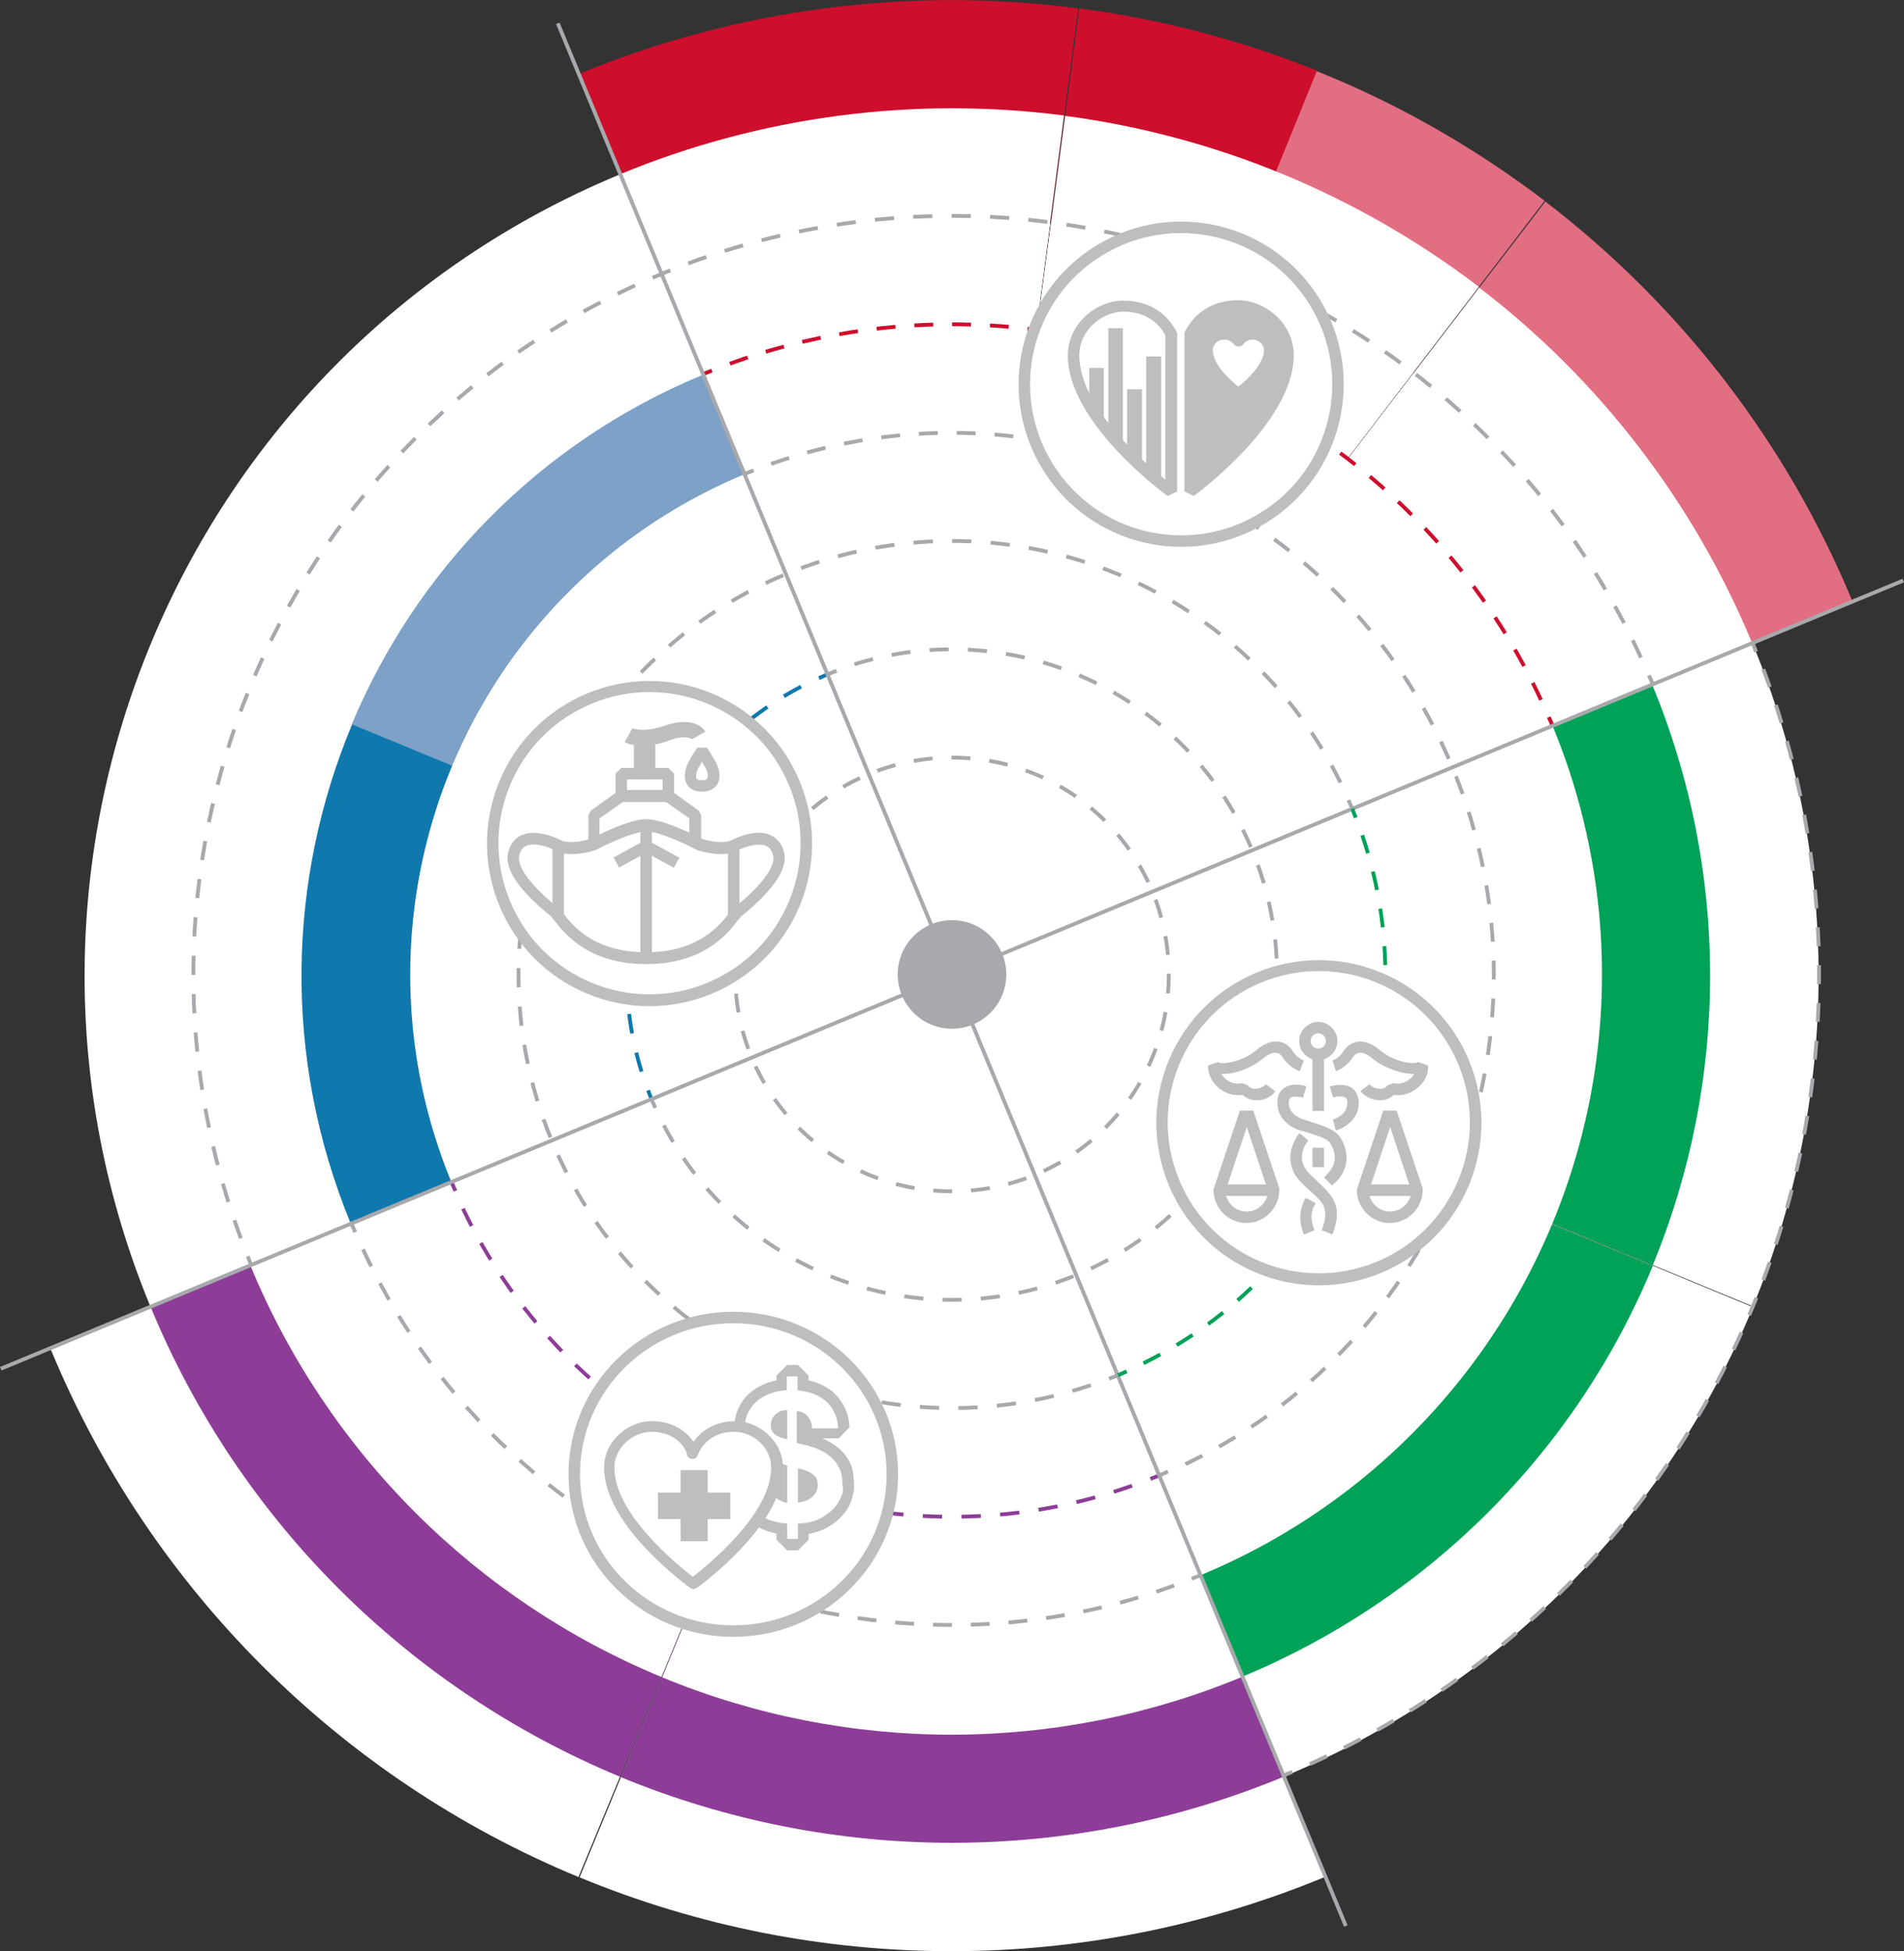 <?xml version="1.0" encoding="utf-8"?>
<!-- Generator: Adobe Illustrator 25.2.3, SVG Export Plug-In . SVG Version: 6.00 Build 0)  -->
<svg version="1.1" id="Layer_1" xmlns="http://www.w3.org/2000/svg" xmlns:xlink="http://www.w3.org/1999/xlink" x="0px" y="0px"
	 viewBox="0 0 498 510.2" style="enable-background:new 0 0 498 510.2;" xml:space="preserve">
<rect x="0" y="0" width="498" height="510.2" fill="#333333" stroke="none"/>
<style type="text/css">
	.st0{fill:#CE0E2D;}
	.st1{fill:#E26E81;}
	.st2{fill:#FFFFFF;}
	.st3{fill:#8D3D97;}
	.st4{fill:#00A258;}
	.st5{fill:#7DA1C7;}
	.st6{fill:#0F78AD;}
	.st7{fill:none;stroke:#A7A9AC;stroke-miterlimit:10;stroke-dasharray:4.946,4.946;}
	.st8{fill:none;stroke:#0F78AD;stroke-miterlimit:10;}
	.st9{fill:none;stroke:#0F78AD;stroke-miterlimit:10;stroke-dasharray:5.142,5.142;}
	.st10{fill:none;stroke:#A7A9AC;stroke-miterlimit:10;}
	.st11{fill:none;stroke:#A7A9AC;stroke-miterlimit:10;stroke-dasharray:5.04,5.04;}
	.st12{fill:none;}
	.st13{fill:none;stroke:#A7A9AC;stroke-miterlimit:10;stroke-dasharray:4.946,4.946;}
	.st14{fill:none;stroke:#A7A9AC;stroke-miterlimit:10;stroke-dasharray:5.008,5.008;}
	.st15{fill:none;stroke:#8D3D97;stroke-miterlimit:10;}
	.st16{fill:none;stroke:#8D3D97;stroke-miterlimit:10;stroke-dasharray:5.06,5.06;}
	.st17{fill:none;stroke:#A7A9AC;stroke-miterlimit:10;stroke-dasharray:4.945,4.945;}
	.st18{fill:none;stroke:#CE0E2D;stroke-miterlimit:10;}
	.st19{fill:none;stroke:#CE0E2D;stroke-miterlimit:10;stroke-dasharray:4.945,4.945;}
	.st20{fill:none;stroke:#A7A9AC;stroke-miterlimit:10;stroke-dasharray:5.026,5.026;}
	.st21{fill:#A7A9AC;}
	.st22{fill:none;stroke:#00A258;stroke-miterlimit:10;}
	.st23{fill:none;stroke:#00A258;stroke-miterlimit:10;stroke-dasharray:4.945,4.945;}
	.st24{fill:none;stroke:#A7A9AC;stroke-miterlimit:10;stroke-dasharray:4.946,4.946;}
	.st25{fill:#BCBEC0;}
</style>
<g>
	<g>
		<path class="st0" d="M151.3,19.4l97.7,235.7L282,2.2C237.7-3.6,192.6,2.3,151.3,19.4z"/>
		<path class="st0" d="M282.3,2.2l-33.1,251.2l95.3-234.9C324.6,10.5,303.7,5,282.3,2.2z"/>
	</g>
	<g>
		<path class="st1" d="M404.2,52.7L248.9,255.1l235.6-97.9C467.4,115.9,439.7,79.9,404.2,52.7z"/>
		<path class="st1" d="M344.4,18.6l-95.3,234.9l-0.2,1.7L404,52.5C385.6,38.5,365.6,27.1,344.4,18.6z"/>
	</g>
</g>
<g>
	<path class="st2" d="M346.5,490.8c-62.4,25.8-132.5,25.9-194.9,0.1l97.3-235.8L346.5,490.8z"/>
	<path class="st2" d="M151.3,490.8C88.9,465,39.2,415.4,13.3,352.9l235.6-97.8L151.3,490.8z"/>
	<path class="st2" d="M162.1,45.6c36.7-15.2,76.8-20.5,116.2-15.4l-29.4,224.9L162.1,45.6z"/>
	<path class="st2" d="M278.6,30.3c39.3,5.2,76.6,20.6,108.2,44.7L248.9,255.1L278.6,30.3z"/>
	<path class="st2" d="M386.9,75.2c31.6,24.2,56.2,56.3,71.4,93l-209.4,87L386.9,75.2z"/>
	<path class="st2" d="M458.4,168.3c23,55.5,23,117.8,0.1,173.3l-209.6-86.5L458.4,168.3z"/>
	<path class="st2" d="M458.5,341.8c-23,55.5-67.1,99.7-122.6,122.7l-86.9-209.4L458.5,341.8z"/>
	<path class="st3" d="M335.7,464.6c-55.5,23-117.8,23-173.3,0.1l86.5-209.6L335.7,464.6z"/>
	<path class="st3" d="M162.2,464.6c-55.5-23-99.7-67.1-122.7-122.6l209.5-86.9L162.2,464.6z"/>
	<path class="st2" d="M39.4,341.8c-47.8-115.6,7-248.1,122.5-296.1l87.1,209.4L39.4,341.8z"/>
</g>
<g>
	<path class="st2" d="M173,71.8c32.1-13.3,67.2-18,101.7-13.4l-25.7,196.7L173,71.8z"/>
	<path class="st2" d="M274.9,58.4c34.4,4.5,67.1,18,94.6,39.1L248.9,255.1L274.9,58.4z"/>
	<path class="st2" d="M369.7,97.6c27.6,21.2,49.2,49.2,62.5,81.4l-183.2,76.1L369.7,97.6z"/>
	<path class="st4" d="M432.2,179.2c20.1,48.5,20.1,103.1,0.1,151.6l-183.4-75.7L432.2,179.2z"/>
	<path class="st4" d="M432.3,331c-20.1,48.6-58.7,87.2-107.3,107.4l-76.1-183.3L432.3,331z"/>
	<path class="st2" d="M324.8,438.5c-48.5,20.1-103.1,20.1-151.6,0.1l75.7-183.4L324.8,438.5z"/>
	<path class="st2" d="M173,438.5c-48.6-20.1-87.2-58.7-107.4-107.3l183.3-76L173,438.5z"/>
</g>
<ellipse class="st2" cx="249" cy="254.8" rx="170" ry="170"/>
<g>
	<path class="st5" d="M183.6,98.1c-43.1,17.9-74.9,51.5-91.6,91.3l156.3,64.5L183.6,98.1z"/>
	<path class="st6" d="M91.8,320.1l157.1-65l-0.5-1.2L92.1,189.4C75.2,229.8,73.8,276.5,91.8,320.1z"/>
</g>
<ellipse class="st2" cx="249" cy="254.9" rx="141.7" ry="141.7"/>
<g>
	<circle class="st7" cx="249" cy="254.8" r="56.7"/>
</g>
<g>
	<g>
		<path class="st8" d="M170.4,287.4c-0.3-0.8-0.6-1.5-0.9-2.3"/>
		<path class="st9" d="M167.8,280.2c-12.5-40,6.1-83.4,44-101.8"/>
		<path class="st8" d="M214.2,177.3c0.8-0.3,1.5-0.7,2.3-1"/>
	</g>
</g>
<g>
	<g>
		<path class="st10" d="M292.4,359.6c-0.8,0.3-1.5,0.6-2.3,0.9"/>
		<path class="st11" d="M285.3,362.2c-56.1,19-118.1-8.5-141-64c-24-57.8,3.5-124.1,61.3-148.1c56.3-23.3,120.6,2.1,146.1,56.8"/>
		<path class="st10" d="M352.7,209.2c0.3,0.8,0.7,1.5,1,2.3"/>
	</g>
</g>
<g>
	<path class="st12" d="M118.1,309.1"/>
</g>
<g>
	<g>
		<path class="st10" d="M194.8,123.9c0.8-0.3,1.5-0.6,2.3-0.9"/>
		<path class="st13" d="M201.7,121.3c70.6-25,149.2,9.4,178.2,79.4c29.3,70.8-3,151.7-72.1,183.2"/>
		<path class="st10" d="M305.5,384.8c-0.8,0.3-1.5,0.7-2.3,1"/>
	</g>
</g>
<g>
	<g>
		<path class="st10" d="M216.5,176.3c0.8-0.3,1.5-0.6,2.3-0.9"/>
		<path class="st14" d="M223.5,173.7c41.6-13.1,87,7.5,104,48.6c18,43.4-2.6,93.1-46,111.1c-41.8,17.3-89.6-1.2-109-41.4"/>
		<path class="st10" d="M171.4,289.7c-0.3-0.8-0.7-1.5-1-2.3"/>
	</g>
</g>
<g>
	<g>
		<path class="st15" d="M303.2,385.8c-0.8,0.3-1.5,0.6-2.3,0.9"/>
		<path class="st16" d="M296.1,388.5c-69,24.4-145.6-7.9-176.1-74.8"/>
		<path class="st15" d="M119.1,311.4c-0.3-0.8-0.7-1.5-1-2.3"/>
	</g>
</g>
<g>
	<g>
		<path class="st10" d="M314,411.9c-0.8,0.3-1.5,0.6-2.3,0.9"/>
		<path class="st17" d="M307.1,414.6c-83.5,30.5-176.8-8.8-213.2-90.2"/>
		<path class="st10" d="M92.9,322.2c-0.3-0.8-0.7-1.5-1-2.3"/>
	</g>
</g>
<g>
	<g>
		<path class="st18" d="M183.9,97.8c0.8-0.3,1.5-0.6,2.3-0.9"/>
		<path class="st19" d="M190.9,95.1c83.5-30.5,176.8,8.8,213.2,90.2"/>
		<path class="st18" d="M405.1,187.5c0.3,0.8,0.7,1.5,1,2.3"/>
	</g>
</g>
<g>
	<g>
		<path class="st10" d="M65.7,330.8c-0.3-0.8-0.6-1.5-0.9-2.3"/>
		<path class="st20" d="M63,323.8C26,224.2,74.2,112.5,173.1,71.6c99.7-41.3,213.7,4.7,257.2,102.8"/>
		<path class="st10" d="M431.3,176.6c0.3,0.8,0.7,1.5,1,2.3"/>
	</g>
</g>
<g>
	<path class="st12" d="M324.9,438.1"/>
</g>
<circle class="st21" cx="249" cy="254.8" r="14.2"/>
<line class="st10" x1="0.2" y1="357.9" x2="497.8" y2="151.8"/>
<line class="st10" x1="352" y1="503.6" x2="145.9" y2="6.1"/>
<g>
	<g>
		<path class="st22" d="M353.7,211.5c0.3,0.8,0.6,1.5,0.9,2.3"/>
		<path class="st23" d="M356.3,218.4c18.6,54.5-7,114.7-59.4,139.1"/>
		<path class="st22" d="M294.7,358.6c-0.8,0.3-1.5,0.7-2.3,1"/>
	</g>
</g>
<g>
	<g>
		<path class="st10" d="M458.4,168.1c0.3,0.8,0.6,1.5,0.9,2.3"/>
		<path class="st24" d="M461.2,175c42.4,112.5-10.6,238.9-120.9,287.3"/>
		<path class="st10" d="M338,463.3c-0.8,0.3-1.5,0.6-2.3,1"/>
	</g>
</g>
<g>
	<g>
		
			<ellipse transform="matrix(0.383 -0.924 0.924 0.383 -58.295 499.762)" class="st25" cx="344.8" cy="293.5" rx="42.5" ry="42.5"/>
		
			<ellipse transform="matrix(0.924 -0.383 0.383 0.924 -86.07 154.301)" class="st2" cx="344.8" cy="293.5" rx="39.5" ry="39.5"/>
	</g>
	<g>
		<g>
			<path class="st25" d="M361,287.7c-2,0-4.1-1-5.2-2.4l2.4-1.8c0.4,0.6,1.6,1.2,2.8,1.2c0,0,0,0,0,0c0.8,0,1.5-0.3,1.9-0.9l1.6-0.6
				c1.4,0.4,3,0,4.3-1.1c0.5-0.4,0.8-0.8,1.1-1.3c-3.3,0.1-8-1.6-10.9-4c-1.4-1.2-2.6-1.7-3.6-1.5c-0.8,0.1-1.3,0.8-1.6,1.2
				c-1.6,2.6-4.3,3.6-4.4,3.6l-0.9-2.8l0.5,1.4l-0.5-1.4c0,0,1.9-0.7,2.8-2.3c0.8-1.4,2.2-2.3,3.6-2.6c1.9-0.3,3.9,0.4,6,2.2
				c3.7,3.1,9.1,3.9,10,3.1l2.6,0.9c0.2,2.1-0.8,4.4-2.8,5.9c-1.8,1.5-4,2.1-6.2,1.8C363.7,287.2,362.4,287.7,361,287.7
				C361,287.7,361,287.7,361,287.7z"/>
		</g>
		<g>
			<path class="st25" d="M328.7,287.7C328.6,287.7,328.6,287.7,328.7,287.7c-1.5,0-2.7-0.5-3.7-1.4c-2.1,0.3-4.4-0.3-6.2-1.8
				c-1.9-1.6-3-3.9-2.8-5.9l2.6-0.9c0.8,0.8,6.3,0,10-3.1c2.1-1.8,4.1-2.5,6-2.2c1.5,0.2,2.8,1.2,3.6,2.6c1,1.6,2.8,2.3,2.8,2.3
				l-1,2.8c-0.1,0-2.9-1-4.5-3.6c-0.2-0.4-0.7-1-1.6-1.2c-1-0.2-2.2,0.4-3.6,1.5c-2.9,2.5-7.6,4.2-10.9,4c0.3,0.4,0.7,0.9,1.1,1.3
				c1.3,1.1,2.9,1.5,4.3,1.1l1.6,0.6c0.4,0.6,1.1,0.9,1.9,0.9c1.1,0,2.3-0.6,2.8-1.2l2.4,1.8C332.7,286.8,330.7,287.7,328.7,287.7z"
				/>
		</g>
		<g>
			<path class="st25" d="M349.4,295.6l-0.8-2.9c0.2,0,3.9-1.1,3.8-4.4c0-1-0.4-1.3-0.5-1.3c-0.8-0.5-2.5-0.3-3.2,0l-0.9-2.9
				c0.4-0.1,3.6-1.1,5.8,0.4c0.8,0.6,1.7,1.7,1.8,3.7C355.5,292.8,351.5,295,349.4,295.6z"/>
		</g>
		<g>
			<path class="st25" d="M348.5,322.8l-2.8-1.1c2.1-5.6,0.5-7.1-2.8-10.1c-0.9-0.8-2-1.8-3-2.9c-4.3-4.7-1.9-10.2,0-12.4l2.3,1.9
				l-1.1-1l1.1,1c-0.4,0.5-3.6,4.5,0,8.4c1,1,1.9,1.9,2.8,2.7C348.4,312.6,351.4,315.3,348.5,322.8z"/>
		</g>
		<g>
			<path class="st25" d="M348.4,310l-2.1-2.1c0.4-0.4,0.8-0.8,1.1-1.2c3.5-3.8,0.6-7.6,0.3-8.1c-1.1-1.1-3.4-1.7-5.5-2.4
				c-0.7-0.2-1.4-0.4-2.1-0.6c-2.1-0.6-6.1-2.8-6-7.4c0-2.1,1-3.2,1.8-3.7c2.2-1.6,5.5-0.6,5.8-0.4l-0.9,2.9c-0.7-0.2-2.4-0.5-3.2,0
				c-0.1,0.1-0.5,0.3-0.5,1.3c-0.1,3.3,3.7,4.4,3.8,4.4c0.8,0.2,1.4,0.5,2.1,0.7c2.6,0.8,5.2,1.6,6.9,3.2l0.1,0.1
				c1.8,2.1,4,7.4-0.3,12.1C349.2,309.2,348.8,309.6,348.4,310z"/>
		</g>
		<g>
			<path class="st25" d="M341,322.8c-1.7-4.5-0.7-7.4,0.5-9.6l2.6,1.4c-0.9,1.6-1.7,3.5-0.3,7.1L341,322.8z"/>
		</g>
		<g>
			<path class="st25" d="M344.8,277.2c-2.8,0-5-2.3-5-5s2.3-5,5-5s5,2.3,5,5S347.6,277.2,344.8,277.2z M344.8,270.2
				c-1.1,0-2,0.9-2,2s0.9,2,2,2s2-0.9,2-2S345.9,270.2,344.8,270.2z"/>
		</g>
		<g>
			<rect x="343.3" y="275.7" class="st25" width="3" height="14.8"/>
		</g>
		<g>
			<rect x="343.3" y="300.1" class="st25" width="3" height="5.1"/>
		</g>
	</g>
	<g>
		<g>
			<path class="st25" d="M372.1,310.7l-6.8-20.3h-3.5l-6.8,20.3l-0.1,0.5c0,4.7,3.9,8.6,8.6,8.6c4.7,0,8.6-3.9,8.6-8.6L372.1,310.7z
				 M363.6,294.7l5,15h-10L363.6,294.7z M363.6,316.8c-2.6,0-4.7-1.7-5.4-4.1h10.8C368.3,315,366.1,316.8,363.6,316.8z"/>
		</g>
		<g>
			<path class="st25" d="M334.6,310.7l-6.8-20.3h-3.5l-6.8,20.3l-0.1,0.5c0,4.7,3.9,8.6,8.6,8.6s8.6-3.9,8.6-8.6L334.6,310.7z
				 M326.1,294.7l5,15h-10L326.1,294.7z M326.1,316.8c-2.6,0-4.7-1.7-5.4-4.1h10.8C330.8,315,328.7,316.8,326.1,316.8z"/>
		</g>
	</g>
</g>
<g>
	<g>
		<g>
			
				<ellipse transform="matrix(0.851 -0.526 0.526 0.851 -6.715 177.369)" class="st25" cx="308.8" cy="100.5" rx="42.5" ry="42.5"/>
			
				<ellipse transform="matrix(0.851 -0.526 0.526 0.851 -6.715 177.369)" class="st2" cx="308.8" cy="100.5" rx="39.5" ry="39.5"/>
		</g>
		<g>
			<g>
				<path class="st25" d="M305.4,129.7c-1.1-0.8-26.1-19.2-26.1-36.7c0-8.5,7.6-14.4,14.5-14.4c7.4,0,11.2,4,12.8,6.3l1,1.5l0.3,0.8
					v41.3L305.4,129.7z M293.8,81.5c-5.4,0-11.5,4.7-11.5,11.4c0,13.2,16.2,27.5,22.5,32.5V87.6l-0.7-1.1
					C302.8,84.6,299.8,81.5,293.8,81.5z"/>
			</g>
			<g>
				<path class="st25" d="M336.8,92.9c0-7.6-6.8-12.9-13-12.9c-6.7,0-10.1,3.6-11.6,5.7l-1,1.5v41.3
					C312.4,127.7,336.8,109.8,336.8,92.9z"/>
				<path class="st25" d="M312.2,129.7l-2.4-1.2V87.1l0.3-0.8l1-1.5c1.6-2.4,5.4-6.3,12.8-6.3c6.8,0,14.5,5.9,14.5,14.4
					C338.3,110.5,313.3,128.9,312.2,129.7z M312.8,87.6v37.8c6.3-5,22.5-19.2,22.5-32.5c0-6.7-6-11.4-11.5-11.4c-6,0-9,3.1-10.3,5
					L312.8,87.6z"/>
			</g>
			<g>
				<g>
					<polygon class="st25" points="288.7,96.2 284.9,96.2 284.9,105.8 288.7,110.7 					"/>
				</g>
				<g>
					<polygon class="st25" points="293.7,85.8 289.9,85.8 289.9,113 293.7,117.3 					"/>
				</g>
				<g>
					<polygon class="st25" points="298.7,101.8 294.8,101.8 294.8,118.4 298.7,122.1 					"/>
				</g>
				<g>
					<polygon class="st25" points="303.7,93.2 299.8,93.2 299.8,123.5 303.7,126.4 					"/>
				</g>
			</g>
		</g>
	</g>
	<g>
		<path class="st2" d="M324.2,102.8c-0.1,0.1-0.2,0.1-0.3,0.1c-0.1,0-0.2,0-0.3-0.1c-0.3-0.2-7.9-5.8-7.9-11.2
			c0-2.6,2.3-4.3,4.3-4.3c2,0,3.2,1,3.8,1.9c0.6-0.9,1.8-1.9,3.8-1.9c2.1,0,4.3,1.8,4.3,4.3C332.1,97,324.5,102.5,324.2,102.8z"/>
		<path class="st25" d="M323.9,104.4c-0.4,0-0.8-0.1-1.2-0.4c-0.9-0.6-8.5-6.4-8.5-12.4c0-3.5,3-5.8,5.8-5.8c1.5,0,2.8,0.4,3.8,1.2
			c1-0.8,2.4-1.2,3.8-1.2c2.8,0,5.8,2.3,5.8,5.8c0,6-7.6,11.7-8.5,12.4c0,0,0,0,0,0C324.7,104.2,324.3,104.4,323.9,104.4z M320,88.8
			c-1.2,0-2.8,1.1-2.8,2.8c0,3.4,4.1,7.5,6.7,9.5c2.6-2,6.7-6.1,6.7-9.5c0-1.8-1.7-2.8-2.8-2.8c-1.5,0-2.2,0.7-2.6,1.2
			c-0.6,0.8-1.9,0.8-2.5,0C322.2,89.4,321.5,88.8,320,88.8z"/>
	</g>
</g>
<g>
	<g>
		<ellipse class="st25" cx="191.8" cy="385.5" rx="43.1" ry="42.5"/>
		<ellipse class="st2" cx="191.8" cy="385.5" rx="40.1" ry="39.5"/>
	</g>
	<g>
		<g>
			<g>
				<path class="st25" d="M208.7,383.9v9c0.6-0.1,1.2-0.2,1.8-0.4c0.6-0.2,1.2-0.5,1.7-0.9c0.5-0.4,0.9-0.8,1.2-1.4
					c0.3-0.5,0.5-1.2,0.5-1.9c0-1.2-0.4-2.1-1.2-2.7C211.9,384.9,210.6,384.4,208.7,383.9z"/>
			</g>
			<g>
				<path class="st25" d="M203,369.7c-0.4,0.3-0.7,0.7-1,1.2c-0.2,0.5-0.4,1.1-0.4,1.7c0,1,0.3,1.8,1,2.4c0.7,0.6,1.8,1,3.3,1.4
					v-7.7c-0.5,0-1.1,0.1-1.6,0.2C203.8,369.1,203.4,369.4,203,369.7z"/>
			</g>
			<g>
				<path class="st25" d="M221.8,381.5c-0.8-1.3-2-2.6-3.6-3.7c-0.9-0.6-1.9-1.2-3.2-1.7h4.4l2.8-2.9c-0.1-2-0.6-3.8-1.3-5.3
					c-0.8-1.5-1.8-2.8-3-3.9c-1.2-1-2.6-1.8-4.2-2.4c-0.7-0.3-1.4-0.5-2.2-0.6v-1.3l-2.8-2.8h-2.8l-2.8,2.8v1.2
					c-0.8,0.2-1.5,0.4-2.2,0.6c-1.6,0.6-3.1,1.4-4.4,2.4c-1.3,1.1-2.4,2.4-3.2,4c-0.8,1.6-1.2,3.4-1.2,5.5c0,2,0.4,3.7,1.1,5.2
					c0.7,1.4,1.7,2.6,2.9,3.6c1,0.7,2,1.4,3.2,1.9h-5.2l-2.8,3c0.4,4.4,1.8,7.8,4.3,10.2c1.9,1.9,4.5,3.1,7.5,3.7v1.6l2.8,2.8h2.8
					l2.8-2.8v-1.5c1.6-0.3,3.1-0.8,4.3-1.4c1.8-0.9,3.3-2,4.4-3.3c1.2-1.3,2-2.6,2.5-4.1c0.4-1.3,0.7-2.5,0.7-3.5
					c0-0.9-0.1-1.9-0.2-3C223.1,384.2,222.6,382.8,221.8,381.5z M220.1,391.2c-0.4,1-1,2.1-1.9,3.1c-0.9,1-2.1,1.9-3.6,2.7
					c-1.5,0.8-3.5,1.3-5.9,1.4v4h-2.8v-4c-3.6-0.3-6.3-1.3-8.3-3.2c-2-1.9-3.2-4.7-3.5-8.4h6.7c0,1.8,0.4,3.2,1.4,4.2
					c1,1,2.2,1.7,3.7,2v-9.8c-0.2-0.1-0.4-0.1-0.6-0.2c-0.3-0.1-0.6-0.1-0.9-0.2c-1.2-0.3-2.3-0.7-3.5-1.1c-1.1-0.4-2.2-1-3.1-1.7
					c-0.9-0.7-1.6-1.6-2.2-2.6c-0.5-1-0.8-2.4-0.8-3.9c0-1.6,0.3-3,0.9-4.2c0.6-1.2,1.4-2.2,2.5-3.1c1-0.8,2.2-1.5,3.5-1.9
					c1.3-0.5,2.7-0.7,4.1-0.8v-3.6h2.8v3.6c1.4,0.2,2.8,0.5,4,0.9c1.3,0.5,2.4,1.1,3.3,1.9c1,0.8,1.7,1.8,2.3,3c0.6,1.2,1,2.6,1,4.2
					h-6.8c0-1.3-0.4-2.3-1.2-3.2c-0.8-0.9-1.7-1.3-2.8-1.3v8.3c0.4,0.1,0.8,0.2,1.2,0.3c0.4,0.1,0.8,0.2,1.3,0.3
					c2.3,0.6,4.2,1.4,5.4,2.3c1.3,0.9,2.2,1.9,2.8,2.9c0.6,1,1,2,1.1,3c0.1,1,0.2,1.9,0.2,2.7C220.6,389.3,220.5,390.1,220.1,391.2z
					"/>
			</g>
		</g>
		<path class="st2" d="M190.5,373.3c-0.2,0.2,3.6-0.4,3.6-0.4l4.6,2.7l3.5,3.5l0.7,5.5l-1.1,5.8l-3.8,7.5l-2.8,2.8l-4.7-5.5
			l-1.3-10.8L190.5,373.3z"/>
		<g>
			<g>
				<path class="st25" d="M181.3,415.5c-0.3,0-0.6-0.1-0.8-0.3c-0.9-0.7-22.5-16.3-22.5-31.4c0-7.2,6.5-12.2,12.4-12.2
					c5.7,0,9.2,2.8,11,5.4c1.8-2.6,5.3-5.4,11-5.4c5.9,0,12.4,5,12.4,12.2c0,15.1-21.6,30.7-22.5,31.4
					C181.9,415.4,181.6,415.5,181.3,415.5z M170.3,374.4c-4.5,0-9.6,3.9-9.6,9.4c0,12.1,16.6,25.5,20.5,28.5
					c3.9-3,20.5-16.4,20.5-28.5c0-5.6-5-9.4-9.6-9.4c-7.7,0-9.5,5.9-9.6,6.1c-0.2,0.6-0.7,1-1.4,1c-0.6,0-1.2-0.4-1.4-1
					C179.9,380.3,178.1,374.4,170.3,374.4z"/>
			</g>
		</g>
		<polygon class="st25" points="191,390.3 185.1,390.3 185.1,384.4 178,384.4 178,390.3 172.1,390.3 172.1,397.2 178,397.2 178,403 
			185.1,403 185.1,397.2 191,397.2 		"/>
	</g>
</g>
<g>
	<g>
		<g>
			
				<ellipse transform="matrix(0.383 -0.924 0.924 0.383 -98.882 293.019)" class="st25" cx="169.8" cy="220.5" rx="42.5" ry="42.5"/>
			
				<ellipse transform="matrix(0.924 -0.383 0.383 0.924 -71.456 81.774)" class="st2" cx="169.8" cy="220.5" rx="39.5" ry="39.5"/>
		</g>
	</g>
	<g>
		<g>
			<path class="st25" d="M181.9,241.2h-26.5l-1.5-1.5v-26.5l0.6-1.2l7.1-5.1l0.9-0.3h12.3l0.9,0.3l7.1,5.1l0.6,1.2v26.5L181.9,241.2
				z M156.8,238.2h23.5V214l-6.1-4.3h-11.3l-6.1,4.3V238.2z"/>
		</g>
		<g>
			<path class="st25" d="M174.8,209.6h-12.3l-1.5-1.5v-5.8l1.5-1.5h12.3l1.5,1.5v5.8L174.8,209.6z M164,206.6h9.3v-2.8H164V206.6z"
				/>
		</g>
		<g>
			<rect x="167.3" y="194.9" class="st25" width="2.6" height="7.4"/>
			<polygon class="st25" points="169.9,203.8 167.3,203.8 165.8,202.3 165.8,194.9 167.3,193.4 169.9,193.4 171.4,194.9 
				171.4,202.3 			"/>
		</g>
		<g>
			<path class="st25" d="M168,195c-2.9,0-4.4-0.8-4.6-1l2-3.5l-1,1.7l1-1.8c0,0,2.7,1.3,8.3-0.6c8-2.8,10.5,1,10.8,1.5l-3.5,2
				c0,0,0,0,0.1,0.1c0,0-1.3-1.5-6,0.2C172.1,194.7,169.8,195,168,195z"/>
		</g>
		<g>
			<path class="st2" d="M168.6,234.1c-3.2,0-4.7-1.4-5.4-2.6c-1.9-3.1,0.2-7.3,0.6-8.1c1.3-2.4,3.1-5.1,3.2-5.2h3.3
				c0.1,0.1,1.9,2.8,3.2,5.2c0.4,0.8,2.5,5,0.6,8.1C173.3,232.7,171.8,234.1,168.6,234.1z M168.6,223.1c-0.4,0.7-0.9,1.5-1.3,2.2
				c-0.7,1.4-1.2,3.4-0.7,4.2c0.3,0.6,1.4,0.6,2,0.6s1.7-0.1,2-0.6c0.5-0.8,0-2.8-0.7-4.2C169.5,224.6,169,223.8,168.6,223.1z"/>
		</g>
		<g>
			<path class="st25" d="M183.6,207c-2.3,0-3.4-1-3.9-1.9c-1.4-2.3,0.1-5.3,0.4-5.9c0.9-1.7,2.2-3.6,2.3-3.7h2.5
				c0.1,0.1,1.3,2,2.3,3.7c0.3,0.6,1.8,3.6,0.4,5.9C187,206,185.9,207,183.6,207z M183.6,199.2c-0.3,0.5-0.6,1-0.9,1.5
				c-0.6,1.1-0.8,2.4-0.5,2.9c0.2,0.4,1,0.4,1.4,0.4s1.2-0.1,1.4-0.4c0.3-0.5,0.1-1.8-0.5-2.9C184.2,200.2,183.9,199.7,183.6,199.2z
				"/>
		</g>
	</g>
	<g>
		<g>
			<g>
				<polygon class="st2" points="187.3,221.8 178.2,218.7 170.3,216 161.8,217.2 154.3,221.1 146,222.1 146,239.7 151.6,245.4 
					160.3,249.5 169,251.6 179.6,248.9 186.8,245 192.7,238.7 191.9,221.1 				"/>
				<path class="st2" d="M169,252.1l-8.9-2.1l-8.8-4.2l-5.8-5.8v-18.3l8.7-1.1l7.5-3.9l8.7-1.2l8,2.7l8.9,3.1l5.1-0.7l0.8,18.3
					l-6.2,6.6l-7.3,4L169,252.1z M160.5,249.1l8.5,2l10.5-2.6l7.1-3.8l5.7-6.1l-0.8-16.8l-4.2,0.6l-9.2-3.1l-7.8-2.6l-8.3,1.2
					l-7.5,3.9l-7.9,1v17l5.4,5.5L160.5,249.1z"/>
			</g>
			<g>
				<g>
					<rect x="144.5" y="221.1" class="st25" width="3" height="18.6"/>
				</g>
				<g>
					<path class="st25" d="M169,252.1c-15.3,0-21.6-8.3-24-11.4c-0.3-0.3-0.6-0.8-0.7-0.9l-0.3-0.3c-8.4-6.8-12.1-12.3-11.1-16.6
						c0.7-2.7,2.3-4,3.5-4.5c3.8-1.7,8.9,0.6,10.3,1.3c2.2,1.1,6.3,0.1,7.9-0.4c1.4-0.7,9.8-5.1,14.4-5.1c4.5,0,13,4.3,14.4,5.1
						c1.6,0.5,5.7,1.5,7.9,0.4c1.5-0.7,6.6-3.1,10.3-1.3c1.2,0.6,2.8,1.8,3.5,4.5c1,4.2-2.7,9.8-11.1,16.6l-0.3,0.3
						c-0.1,0.1-0.4,0.5-0.7,0.8C190.6,243.8,184.3,252.1,169,252.1z M139.5,220.8c-0.7,0-1.4,0.1-1.9,0.4c-0.9,0.4-1.5,1.2-1.8,2.5
						c-0.3,1.4,0,5.4,10,13.5l0.4,0.3c0.3,0.3,0.7,0.7,1.1,1.3c2.4,3.1,7.9,10.2,21.7,10.2c13.8,0,19.3-7.2,21.7-10.2
						c0.5-0.6,0.8-1,1.1-1.3l0.4-0.3c10-8.1,10.4-12.2,10-13.5c-0.3-1.3-0.9-2.1-1.8-2.5c-2-0.9-5.4,0.1-7.7,1.3
						c-3.7,1.9-9.7,0-10.3-0.2l-0.2-0.1c-2.5-1.3-9.7-4.8-13.1-4.8c-3.3,0-10.6,3.4-13.1,4.8l-0.2,0.1c-0.7,0.2-6.6,2.1-10.3,0.2
						C143.7,221.6,141.4,220.8,139.5,220.8z"/>
				</g>
				<g>
					<rect x="190.4" y="221.1" class="st25" width="3" height="18.6"/>
				</g>
				<g>
					<rect x="167.5" y="215.9" class="st25" width="3" height="34.7"/>
				</g>
			</g>
		</g>
		<g>
			<rect x="171.4" y="219" transform="matrix(0.481 -0.877 0.877 0.481 -106.159 267.564)" class="st25" width="3" height="9"/>
		</g>
		<g>
			
				<rect x="160.6" y="221.9" transform="matrix(0.877 -0.481 0.481 0.877 -87.096 106.86)" class="st25" width="9" height="3"/>
		</g>
	</g>
</g>
</svg>
